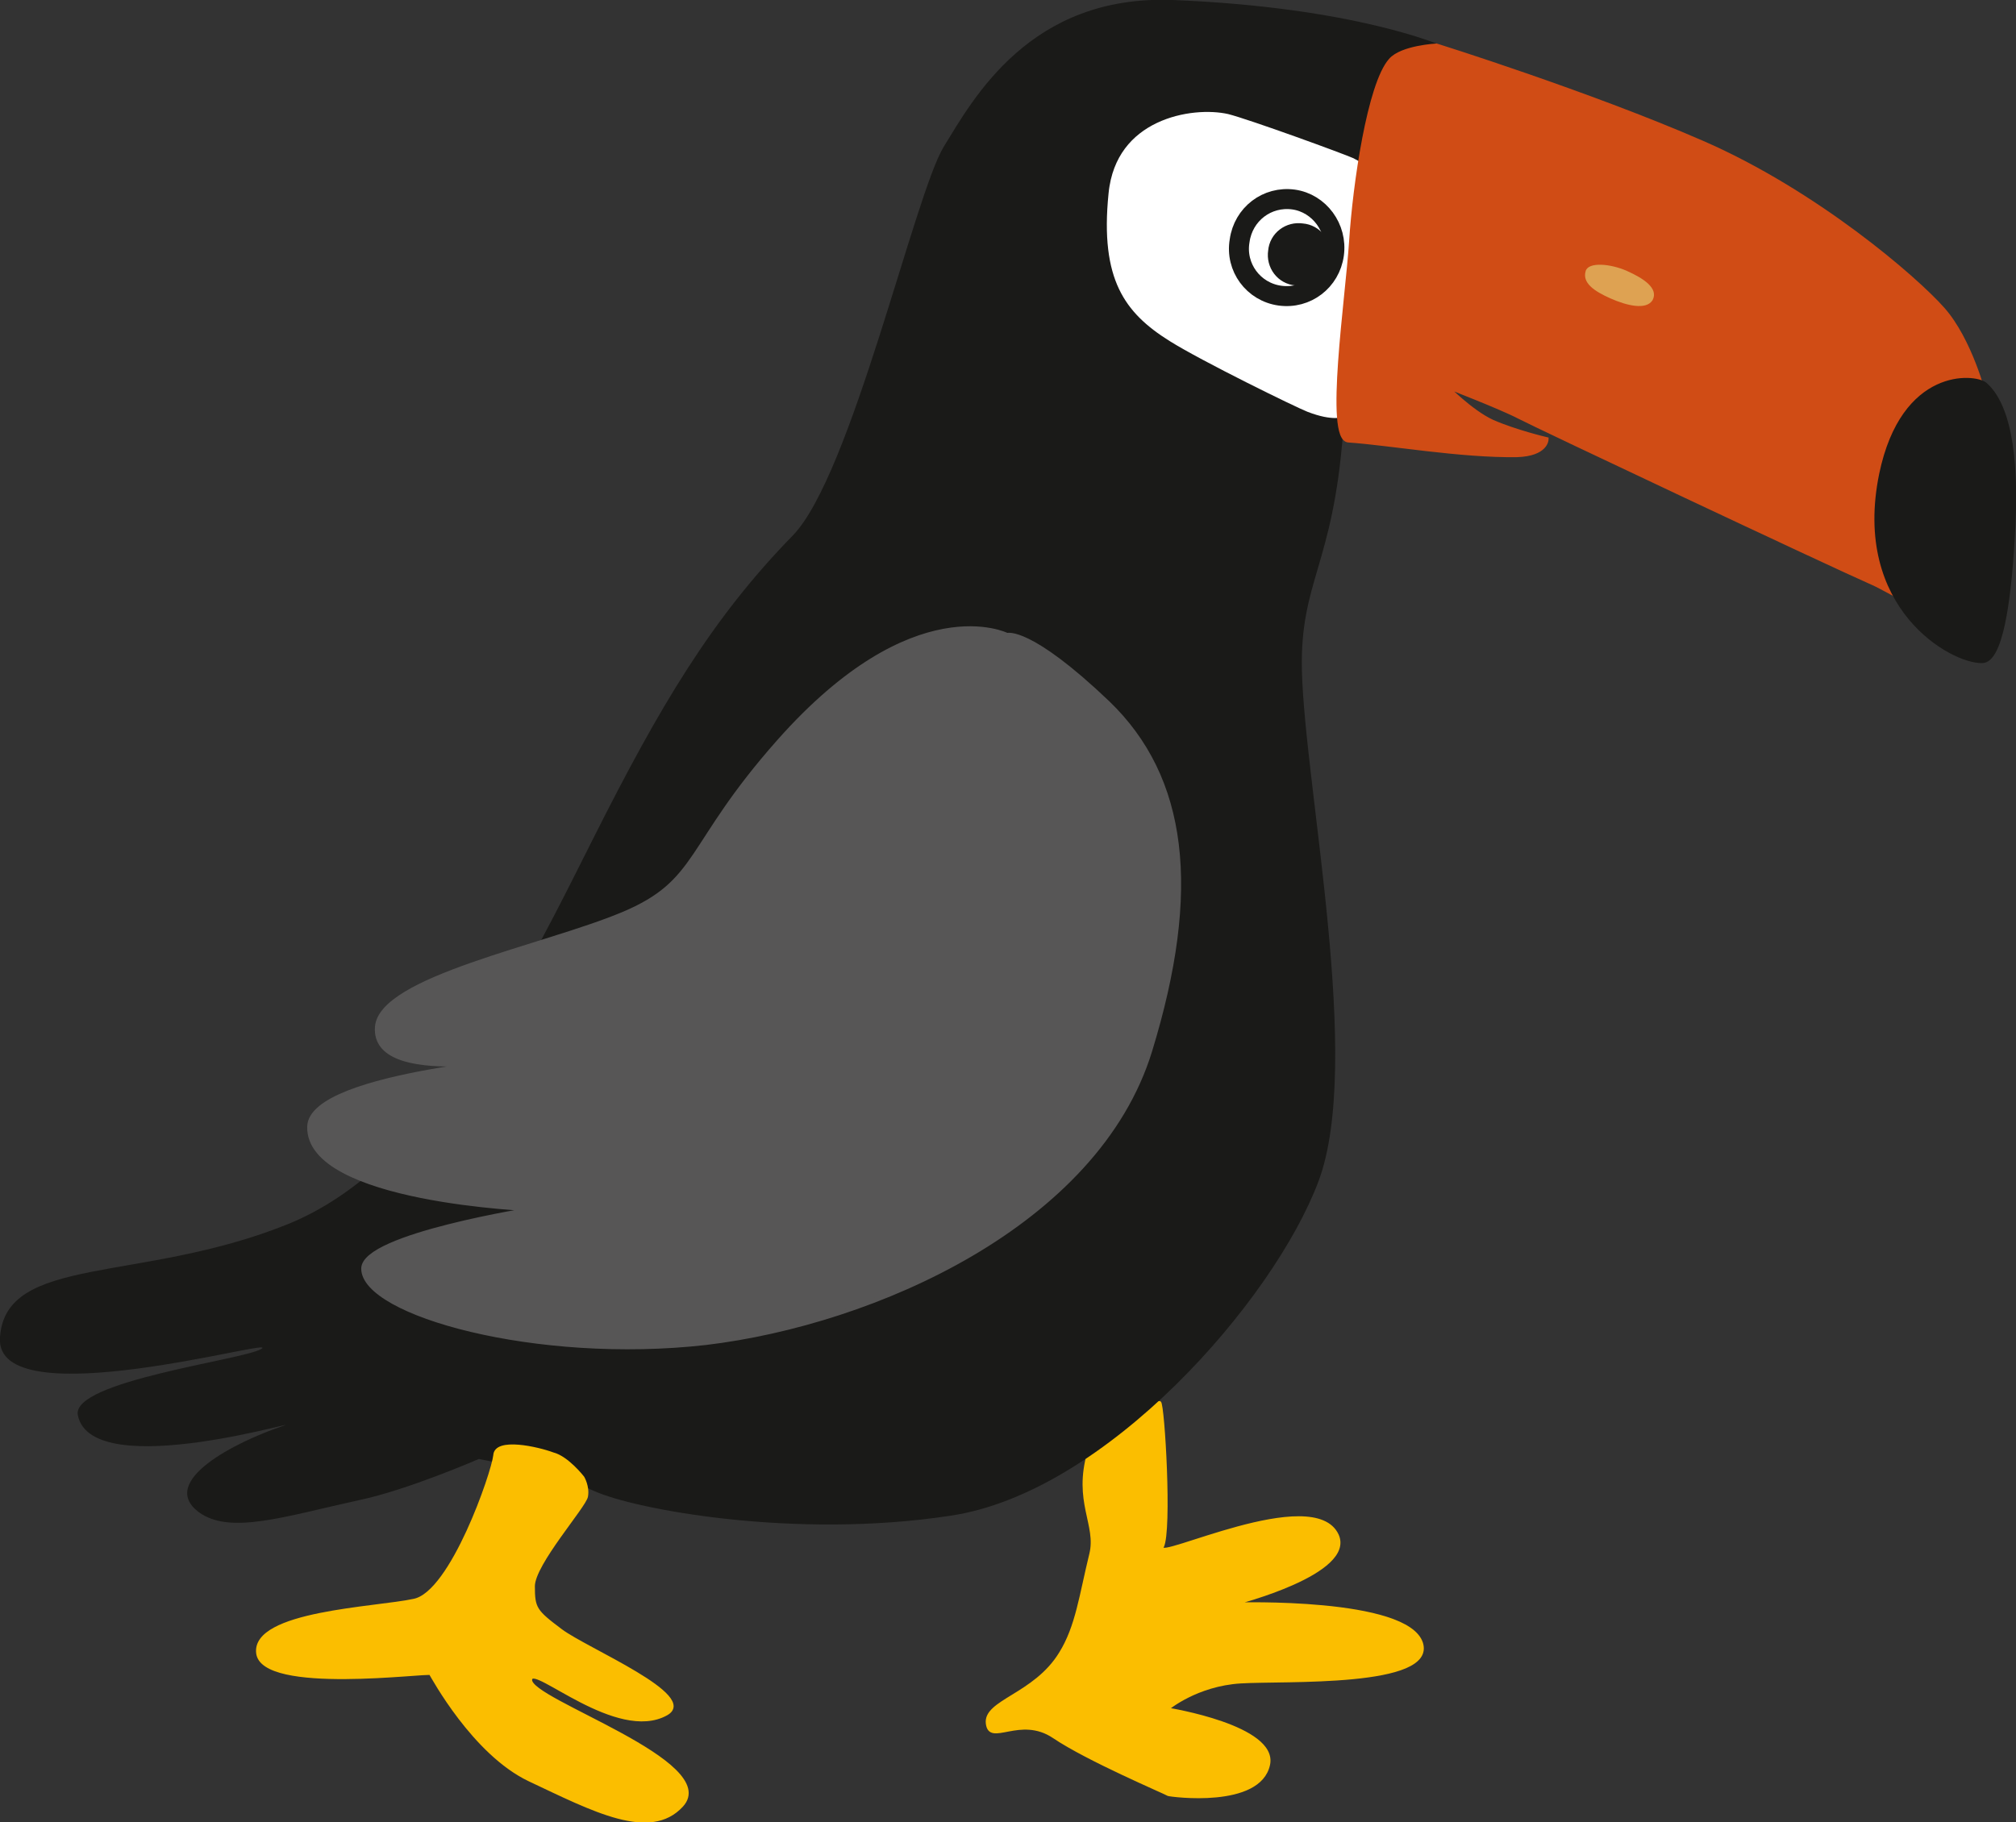 <?xml version="1.0" encoding="utf-8"?>
<!-- Generator: Adobe Illustrator 25.4.0, SVG Export Plug-In . SVG Version: 6.00 Build 0)  -->
<svg version="1.1" id="Ebene_1" xmlns="http://www.w3.org/2000/svg" xmlns:xlink="http://www.w3.org/1999/xlink" x="0px" y="0px"
	 viewBox="0 0 220.2 199.1" style="enable-background:new 0 0 220.2 199.1;" xml:space="preserve">
<rect x="0" y="0" width="220.2" height="199.1" fill="#333333" stroke="none"/>
<style type="text/css">
	.st0{fill:#FBBE00;}
	.st1{fill:none;stroke:#FBBE00;stroke-width:0.245;}
	.st2{fill:#1A1A18;}
	.st3{fill:#FFFFFF;}
	.st4{fill:none;stroke:#1A1A18;stroke-width:2.183;}
	.st5{fill:#D04C15;}
	.st6{fill:none;stroke:#D04C15;stroke-width:0.49;}
	.st7{fill:none;stroke:#1A1A18;stroke-width:0.49;}
	.st8{fill:#575656;}
	.st9{fill:none;stroke:#575656;stroke-width:0.49;}
	.st10{fill:#DEA252;}
</style>
<g>
	<path class="st0" d="M126.7,153.2c0.4,0.3,1.2,14,0.3,15.8c-1,1.7,16.5-6.9,19.1-1.3c1.9,4.2-11.1,7.5-11.1,7.5s18.7-0.6,20.3,4.3
		c1.5,4.8-15,4-19.8,4.3c-4.8,0.3-7.9,2.9-7.9,2.9s11.9,1.9,11,6.1c-1,4.7-10.7,3.4-11,3.3c-0.3-0.2-8.8-3.8-12.5-6.3
		c-3.7-2.5-7,1-7.3-1.5c-0.3-2.5,5.2-3.1,8-7.7c1.8-2.9,2.2-6.3,3.3-10.8c0.8-3.2-1.8-5.7-0.2-11.2
		C120.4,153.2,126.7,153.2,126.7,153.2"/>
	<path class="st1" d="M126.7,153.2c0.4,0.3,1.2,14,0.3,15.8c-1,1.7,16.5-6.9,19.1-1.3c1.9,4.2-11.1,7.5-11.1,7.5s18.7-0.6,20.3,4.3
		c1.5,4.8-15,4-19.8,4.3c-4.8,0.3-7.9,2.9-7.9,2.9s11.9,1.9,11,6.1c-1,4.7-10.7,3.4-11,3.3c-0.3-0.2-8.8-3.8-12.5-6.3
		c-3.7-2.5-7,1-7.3-1.5c-0.3-2.5,5.2-3.1,8-7.7c1.8-2.9,2.2-6.3,3.3-10.8c0.8-3.2-1.8-5.7-0.2-11.2
		C120.4,153.2,126.7,153.2,126.7,153.2z"/>
	<path class="st2" d="M146.7,47.2c-1.1,14.6-4.7,16.3-4.5,26c0.3,12.8,6.7,42.9,1.8,55.9c-4.9,13-23.2,34-40.2,36.5
		c-17,2.6-34.5-0.7-38.9-2.7c-4.3-2-12.6-3.5-12.6-3.5s-7.8,3.4-13.1,4.5c-8.2,1.8-14.1,3.8-17.5,1.3c-4.5-3.4,4.2-7.7,8.9-9.3
		c4.7-1.6-20.6,6.4-22.1-1.3c-0.7-3.7,17.9-6,20-7.2c2.8-1.6-29.2,7.7-28.5-1.3c0.6-9,15.3-5.9,31.3-12.3
		c16.1-6.4,26.5-28.3,33.6-42.4c7.1-14.1,12.8-23.8,21.7-32.9c6.4-6.6,13.3-37.3,16.5-42.5c3.2-5.2,9.4-16.6,25-16
		c20,0.8,29.4,5,29.4,5S147.8,32.6,146.7,47.2"/>
	<path class="st3" d="M150.9,18.3c0.2-0.5-1.3-1.3-2.6-2c-1.1-0.5-11.5-4.3-13.9-4.9c-4.4-1-13.5,0.6-14.4,9.6
		c-1,9.8,1.9,13.9,7.2,17.2c3.5,2.2,13.9,7.3,15.2,7.8c3.1,1.2,4.2,0.6,5.1,0.7L150.9,18.3z"/>
	<path class="st4" d="M150.9,18.3c0.2-0.5-1.3-1.3-2.6-2c-1.1-0.5-11.5-4.3-13.9-4.9c-4.4-1-13.5,0.6-14.4,9.6
		c-1,9.8,1.9,13.9,7.2,17.2c3.5,2.2,13.9,7.3,15.2,7.8c3.1,1.2,4.2,0.6,5.1,0.7L150.9,18.3z"/>
	<path class="st4" d="M139.8,32.3c2.9,0.4,5.5-1.6,5.9-4.5c0.4-2.9-1.6-5.6-4.4-6c-2.9-0.4-5.5,1.6-5.9,4.5
		C134.9,29.2,136.9,31.9,139.8,32.3z"/>
	<path class="st2" d="M141.6,30.1c1.3,0.2,2.5-0.7,2.6-2c0.2-1.3-0.7-2.5-2-2.6c-1.3-0.2-2.5,0.7-2.6,2
		C139.4,28.8,140.3,30,141.6,30.1"/>
	<path class="st4" d="M141.6,30.1c1.3,0.2,2.5-0.7,2.6-2c0.2-1.3-0.7-2.5-2-2.6c-1.3-0.2-2.5,0.7-2.6,2
		C139.4,28.8,140.3,30,141.6,30.1z"/>
	<path class="st5" d="M156.9,5c0,0-3.8,0.2-5,1.6c-2.3,2.6-3.9,13.5-4.3,19.8c-0.4,6.2-2.7,21.6-0.3,21.7c4.4,0.3,12.3,1.7,18.4,1.6
		c3.2-0.1,3.2-1.7,3.2-1.7s-3.4-0.8-5.9-1.9c-2.4-1.1-5.2-4-5.2-4s6.2,2.4,8.1,3.4c1.9,1,33.7,16,38.7,18.2c0.7,0.3,3.4,1.8,3.4,1.8
		l8.7-22.3c0,0-1.5-6-4.5-9.4c-3-3.4-13.9-12.8-26.3-18.2C173.5,10.2,156.9,5,156.9,5"/>
	<path class="st6" d="M156.9,5c0,0-3.8,0.2-5,1.6c-2.3,2.6-3.9,13.5-4.3,19.8c-0.4,6.2-2.7,21.6-0.3,21.7c4.4,0.3,12.3,1.7,18.4,1.6
		c3.2-0.1,3.2-1.7,3.2-1.7s-3.4-0.8-5.9-1.9c-2.4-1.1-5.2-4-5.2-4s6.2,2.4,8.1,3.4c1.9,1,33.7,16,38.7,18.2c0.7,0.3,3.4,1.8,3.4,1.8
		l8.7-22.3c0,0-1.5-6-4.5-9.4c-3-3.4-13.9-12.8-26.3-18.2C173.5,10.2,156.9,5,156.9,5z"/>
	<path class="st2" d="M216.8,42c-1.1-0.9-8.9-1.7-11.3,9.8c-3,14.6,7.8,20.5,11,20.4c2,0,2.9-6.4,3.3-13.1
		C220.5,48.8,219,43.9,216.8,42"/>
	<path class="st7" d="M216.8,42c-1.1-0.9-8.9-1.7-11.3,9.8c-3,14.6,7.8,20.5,11,20.4c2,0,2.9-6.4,3.3-13.1
		C220.5,48.8,219,43.9,216.8,42z"/>
	<path class="st8" d="M110,69.4c0,0-10.1-5.1-24.9,11.6C74.9,92.5,76.6,96.3,68,99.9c-8.6,3.6-26.4,7-26.8,12.3
		c-0.5,6.7,16.7,3.1,18.2,3.2c1.5,0.1-25.5,1.7-25.6,7.7c-0.2,8.1,24.5,9,24.5,9s-18.6,2.9-18.6,6.5c0,4.9,18.9,10.2,37.4,8.1
		c18.4-2.2,42.7-13,48.5-31.9c5.4-17.6,3.9-29.8-4.6-38C112.4,68.6,110,69.4,110,69.4"/>
	<path class="st9" d="M110,69.4c0,0-10.1-5.1-24.9,11.6C74.9,92.5,76.6,96.3,68,99.9c-8.6,3.6-26.4,7-26.8,12.3
		c-0.5,6.7,16.7,3.1,18.2,3.2c1.5,0.1-25.5,1.7-25.6,7.7c-0.2,8.1,24.5,9,24.5,9s-18.6,2.9-18.6,6.5c0,4.9,18.9,10.2,37.4,8.1
		c18.4-2.2,42.7-13,48.5-31.9c5.4-17.6,3.9-29.8-4.6-38C112.4,68.6,110,69.4,110,69.4z"/>
	<path class="st10" d="M175.9,32.6c-1.8-0.8-3.1-1.7-2.7-3c0.3-1,2.7-0.8,4.5,0c1.8,0.8,3.5,1.9,2.8,3.2
		C179.8,33.9,177.7,33.4,175.9,32.6"/>
	<path class="st0" d="M63.7,161.4c0,0,0.6,1,0.4,2.1c-0.2,1.1-5.8,7.4-5.8,9.8c0,2.4,0.2,2.7,3,4.8c2.8,2.1,15.1,7.2,11.5,9.2
		c-5.4,3-14.6-5.5-14.8-3.8c-0.3,2.2,20.9,9,16.5,13.8c-3.5,3.8-9.7,0.5-16.7-2.8c-6.1-2.9-10.6-11.3-10.8-11.6
		c-0.1-0.3-18.4,2.2-18.9-2.3s13-4.9,17.1-5.8c4.1-0.8,8.6-13.9,8.8-15.8c0.1-1.9,4.8-0.8,6.4-0.2C62,159.2,63.7,161.4,63.7,161.4"
		/>
	<path class="st1" d="M63.7,161.4c0,0,0.6,1,0.4,2.1c-0.2,1.1-5.8,7.4-5.8,9.8c0,2.4,0.2,2.7,3,4.8c2.8,2.1,15.1,7.2,11.5,9.2
		c-5.4,3-14.6-5.5-14.8-3.8c-0.3,2.2,20.9,9,16.5,13.8c-3.5,3.8-9.7,0.5-16.7-2.8c-6.1-2.9-10.6-11.3-10.8-11.6
		c-0.1-0.3-18.4,2.2-18.9-2.3s13-4.9,17.1-5.8c4.1-0.8,8.6-13.9,8.8-15.8c0.1-1.9,4.8-0.8,6.4-0.2C62,159.2,63.7,161.4,63.7,161.4z"
		/>
</g>
</svg>

